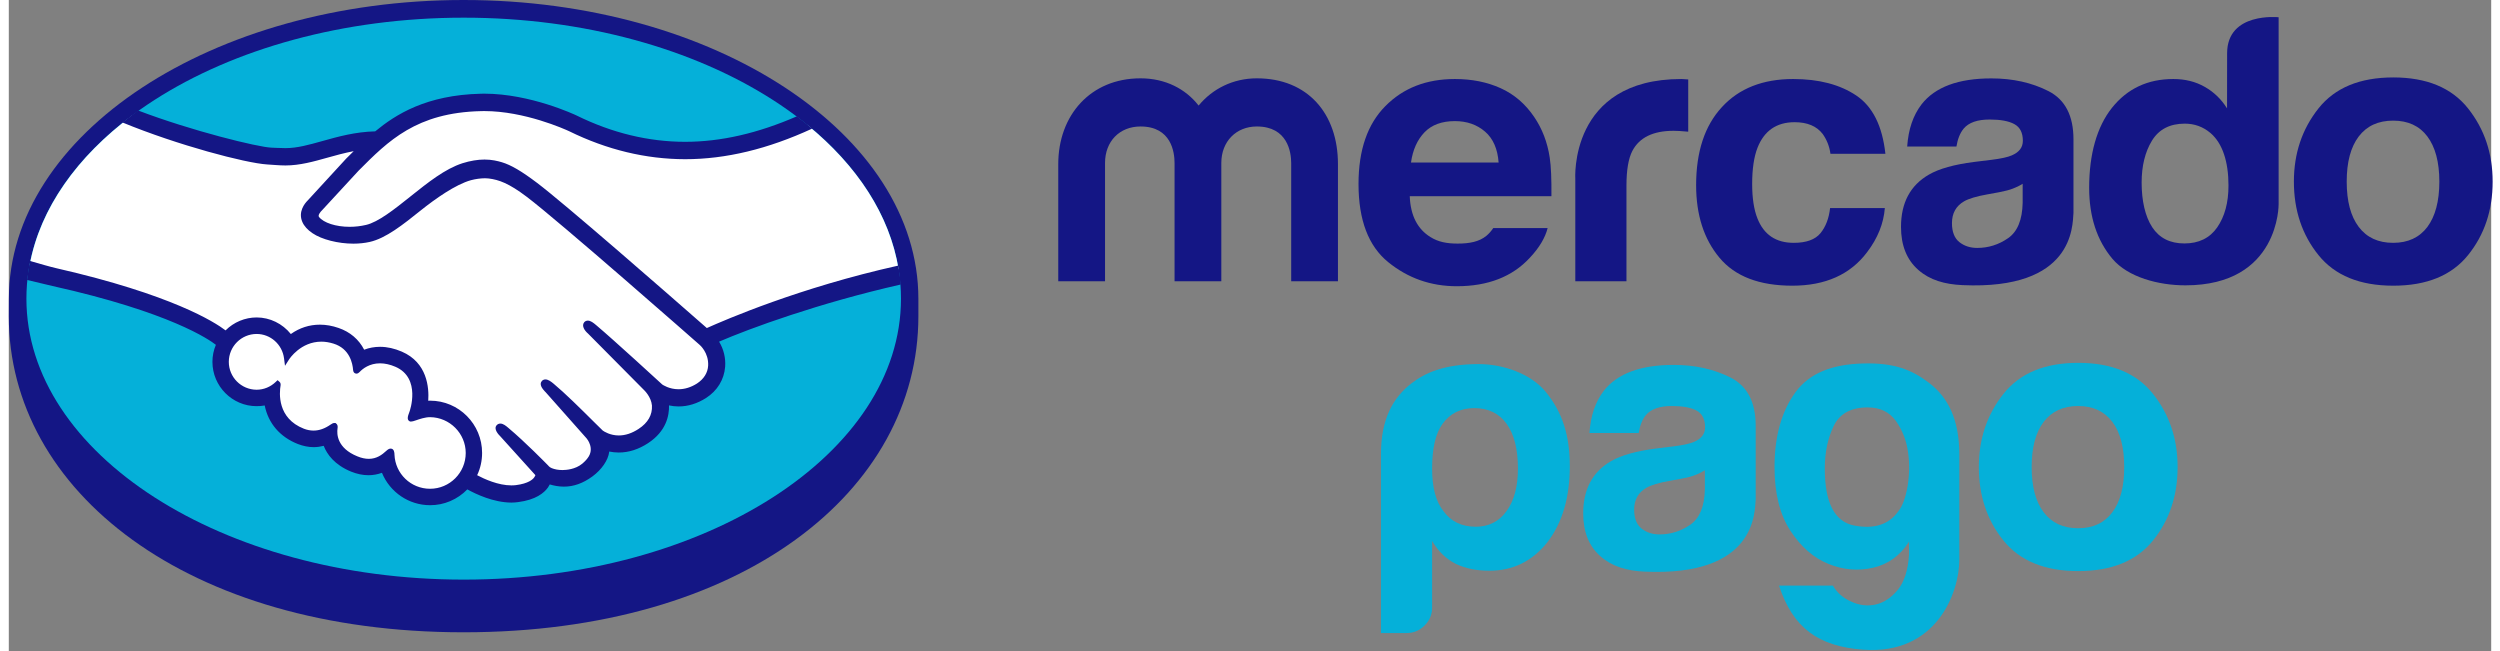 <?xml version="1.0" encoding="UTF-8"?>
<svg xmlns="http://www.w3.org/2000/svg" xmlns:xlink="http://www.w3.org/1999/xlink" width="142px" height="37px" viewBox="0 0 141 37" version="1.1">
<rect x="0" y="0" width="141" height="37" fill="#808080" stroke="none"/>
<g id="surface1">
<path style=" stroke:none;fill-rule:nonzero;fill:rgb(7.843%,8.627%,52.157%);fill-opacity:1;" d="M 51.664 16.973 C 51.664 7.621 40.102 0 25.832 0 C 11.566 0 0.004 7.621 0.004 16.973 C 0.004 17.211 0 17.879 0 17.965 C 0 27.883 10.109 35.914 25.832 35.914 C 41.648 35.914 51.664 27.887 51.664 17.965 C 51.664 17.621 51.664 17.422 51.664 16.973 Z M 51.664 16.973 "/>
<path style=" stroke:none;fill-rule:nonzero;fill:rgb(1.961%,69.02%,85.098%);fill-opacity:1;" d="M 50.676 16.961 C 50.676 25.777 39.555 32.922 25.84 32.922 C 12.121 32.922 1 25.777 1 16.961 C 1 8.148 12.121 1.004 25.84 1.004 C 39.555 1.004 50.676 8.148 50.676 16.961 Z M 50.676 16.961 "/>
<path style=" stroke:none;fill-rule:nonzero;fill:rgb(100%,100%,100%);fill-opacity:1;" d="M 17.59 11.926 C 17.578 11.953 17.332 12.211 17.492 12.418 C 17.883 12.918 19.094 13.207 20.316 12.934 C 21.047 12.77 21.98 12.02 22.887 11.301 C 23.867 10.516 24.84 9.734 25.82 9.422 C 26.855 9.09 27.52 9.234 27.957 9.367 C 28.438 9.512 29.004 9.828 29.906 10.508 C 31.605 11.793 38.438 17.781 39.617 18.816 C 40.57 18.387 44.797 16.559 50.539 15.289 C 50.039 12.211 48.18 9.398 45.352 7.094 C 41.418 8.754 36.605 9.621 31.902 7.312 C 31.875 7.305 29.332 6.094 26.82 6.152 C 23.086 6.242 21.469 7.863 19.758 9.582 Z M 17.59 11.926 "/>
<path style=" stroke:none;fill-rule:nonzero;fill:rgb(100%,100%,100%);fill-opacity:1;" d="M 39.34 19.469 C 39.262 19.398 31.305 12.406 29.504 11.047 C 28.461 10.262 27.883 10.059 27.273 9.98 C 26.953 9.941 26.516 10 26.211 10.086 C 25.371 10.312 24.277 11.051 23.301 11.824 C 22.297 12.629 21.344 13.391 20.465 13.59 C 19.336 13.844 17.961 13.543 17.336 13.117 C 17.078 12.945 16.902 12.746 16.816 12.543 C 16.582 12.004 17.012 11.574 17.082 11.5 L 19.277 9.117 C 19.531 8.859 19.789 8.605 20.051 8.352 C 19.344 8.445 18.688 8.625 18.051 8.805 C 17.254 9.027 16.488 9.242 15.715 9.242 C 15.395 9.242 13.66 8.957 13.332 8.867 C 11.348 8.32 9.602 7.789 7 6.566 C 3.879 8.902 1.789 11.82 1.188 15.031 C 1.637 15.152 2.359 15.367 2.664 15.438 C 9.727 17.012 11.926 18.637 12.324 18.977 C 12.754 18.492 13.379 18.188 14.074 18.188 C 14.855 18.191 15.559 18.582 15.988 19.195 C 16.391 18.871 16.949 18.598 17.672 18.598 C 18 18.598 18.34 18.66 18.68 18.777 C 19.477 19.051 19.891 19.586 20.102 20.066 C 20.371 19.945 20.699 19.855 21.086 19.855 C 21.465 19.855 21.863 19.945 22.262 20.117 C 23.562 20.68 23.766 21.965 23.648 22.934 C 23.738 22.922 23.832 22.918 23.926 22.918 C 25.473 22.918 26.727 24.18 26.727 25.73 C 26.727 26.211 26.605 26.66 26.391 27.059 C 26.812 27.293 27.883 27.832 28.824 27.711 C 29.574 27.617 29.859 27.359 29.961 27.215 C 30.031 27.113 30.105 26.996 30.035 26.914 L 28.043 24.691 C 28.043 24.691 27.715 24.379 27.824 24.258 C 27.938 24.137 28.141 24.312 28.281 24.434 C 29.297 25.285 30.535 26.566 30.535 26.566 C 30.555 26.582 30.637 26.742 31.094 26.824 C 31.488 26.898 32.188 26.855 32.672 26.457 C 32.793 26.355 32.914 26.23 33.016 26.102 C 33.008 26.109 33 26.117 32.992 26.121 C 33.504 25.465 32.938 24.801 32.938 24.801 L 30.609 22.176 C 30.609 22.176 30.277 21.867 30.391 21.742 C 30.492 21.637 30.707 21.801 30.852 21.922 C 31.59 22.539 32.629 23.59 33.629 24.57 C 33.82 24.715 34.699 25.258 35.859 24.492 C 36.562 24.027 36.707 23.457 36.688 23.027 C 36.637 22.457 36.195 22.055 36.195 22.055 L 33.016 18.844 C 33.016 18.844 32.68 18.555 32.801 18.41 C 32.895 18.289 33.113 18.465 33.258 18.586 C 34.27 19.434 37.012 21.957 37.012 21.957 C 37.051 21.988 37.996 22.664 39.168 21.914 C 39.586 21.648 39.852 21.242 39.875 20.77 C 39.914 19.953 39.34 19.469 39.34 19.469 Z M 39.34 19.469 "/>
<path style=" stroke:none;fill-rule:nonzero;fill:rgb(100%,100%,100%);fill-opacity:1;" d="M 23.926 23.539 C 23.434 23.531 22.895 23.828 22.824 23.785 C 22.785 23.758 22.855 23.559 22.902 23.445 C 22.949 23.332 23.598 21.371 22.016 20.688 C 20.805 20.164 20.066 20.754 19.812 21.02 C 19.746 21.09 19.715 21.082 19.707 20.992 C 19.684 20.641 19.523 19.684 18.48 19.367 C 16.988 18.906 16.027 19.953 15.785 20.332 C 15.676 19.477 14.957 18.812 14.074 18.812 C 13.117 18.809 12.34 19.59 12.34 20.551 C 12.34 21.512 13.113 22.293 14.07 22.293 C 14.539 22.293 14.961 22.105 15.27 21.805 C 15.281 21.816 15.285 21.832 15.277 21.867 C 15.207 22.297 15.07 23.859 16.703 24.496 C 17.359 24.754 17.914 24.562 18.375 24.238 C 18.512 24.141 18.535 24.184 18.516 24.312 C 18.457 24.715 18.531 25.574 19.734 26.066 C 20.648 26.438 21.191 26.055 21.543 25.727 C 21.699 25.586 21.742 25.609 21.75 25.828 C 21.793 26.992 22.754 27.918 23.926 27.918 C 25.129 27.918 26.105 26.941 26.105 25.73 C 26.109 24.52 25.133 23.551 23.926 23.539 Z M 23.926 23.539 "/>
<path style=" stroke:none;fill-rule:nonzero;fill:rgb(7.843%,8.627%,52.157%);fill-opacity:1;" d="M 39.648 18.633 C 37.199 16.484 31.535 11.539 30 10.383 C 29.125 9.723 28.527 9.371 28.004 9.215 C 27.766 9.145 27.441 9.062 27.02 9.062 C 26.633 9.062 26.211 9.133 25.773 9.27 C 24.781 9.586 23.797 10.375 22.84 11.137 L 22.793 11.176 C 21.902 11.887 20.98 12.621 20.285 12.777 C 19.98 12.848 19.668 12.883 19.359 12.883 C 18.578 12.883 17.879 12.656 17.617 12.32 C 17.574 12.262 17.602 12.172 17.703 12.043 L 17.715 12.027 L 19.871 9.691 C 21.559 7.996 23.156 6.395 26.824 6.312 C 26.887 6.309 26.949 6.309 27.008 6.309 C 29.293 6.309 31.578 7.336 31.836 7.457 C 33.977 8.508 36.188 9.039 38.41 9.043 C 40.727 9.043 43.117 8.465 45.633 7.305 C 45.352 7.066 45.059 6.836 44.758 6.609 C 42.551 7.57 40.445 8.055 38.418 8.055 C 36.344 8.055 34.273 7.555 32.262 6.566 C 32.156 6.516 29.633 5.324 27.008 5.32 C 26.941 5.32 26.871 5.324 26.801 5.324 C 23.719 5.398 21.98 6.496 20.812 7.461 C 19.68 7.488 18.699 7.762 17.824 8.008 C 17.047 8.227 16.375 8.414 15.719 8.414 C 15.449 8.414 14.965 8.387 14.922 8.387 C 14.168 8.363 10.371 7.43 7.348 6.277 C 7.039 6.5 6.746 6.727 6.457 6.957 C 9.609 8.254 13.449 9.262 14.664 9.34 C 15 9.359 15.359 9.398 15.719 9.398 C 16.52 9.398 17.32 9.176 18.094 8.957 C 18.551 8.828 19.059 8.688 19.59 8.586 C 19.445 8.727 19.305 8.867 19.164 9.008 L 16.973 11.391 C 16.801 11.562 16.426 12.031 16.672 12.605 C 16.77 12.836 16.969 13.059 17.25 13.246 C 17.77 13.602 18.707 13.84 19.574 13.84 C 19.902 13.84 20.215 13.805 20.5 13.742 C 21.418 13.535 22.383 12.766 23.402 11.949 C 24.215 11.301 25.371 10.477 26.254 10.234 C 26.5 10.168 26.805 10.125 27.047 10.125 C 27.121 10.125 27.191 10.129 27.254 10.137 C 27.84 10.211 28.402 10.41 29.41 11.172 C 31.211 12.527 39.164 19.52 39.242 19.59 C 39.25 19.594 39.758 20.031 39.723 20.762 C 39.703 21.172 39.477 21.531 39.086 21.785 C 38.746 22 38.395 22.109 38.039 22.109 C 37.508 22.109 37.145 21.859 37.117 21.84 C 37.09 21.816 34.363 19.309 33.359 18.465 C 33.203 18.332 33.047 18.211 32.891 18.211 C 32.805 18.211 32.73 18.246 32.68 18.309 C 32.523 18.504 32.699 18.777 32.906 18.953 L 36.094 22.168 C 36.098 22.172 36.488 22.543 36.531 23.035 C 36.559 23.566 36.305 24.012 35.777 24.359 C 35.398 24.609 35.02 24.734 34.648 24.734 C 34.16 24.734 33.816 24.512 33.738 24.457 L 33.281 24.008 C 32.449 23.18 31.586 22.328 30.953 21.801 C 30.801 21.672 30.637 21.551 30.48 21.551 C 30.402 21.551 30.332 21.582 30.281 21.637 C 30.207 21.719 30.156 21.863 30.336 22.102 C 30.41 22.199 30.496 22.281 30.496 22.281 L 32.82 24.902 C 32.84 24.926 33.301 25.477 32.875 26.023 L 32.793 26.125 C 32.723 26.203 32.648 26.273 32.574 26.336 C 32.18 26.664 31.648 26.699 31.441 26.699 C 31.328 26.699 31.219 26.688 31.125 26.672 C 30.898 26.629 30.742 26.566 30.668 26.477 L 30.641 26.445 C 30.512 26.316 29.34 25.113 28.371 24.301 C 28.246 24.195 28.086 24.059 27.922 24.059 C 27.84 24.059 27.766 24.09 27.711 24.152 C 27.52 24.363 27.809 24.68 27.93 24.797 L 29.91 26.988 C 29.91 27.008 29.883 27.055 29.836 27.125 C 29.766 27.223 29.523 27.465 28.805 27.555 C 28.719 27.566 28.629 27.57 28.543 27.57 C 27.801 27.57 27.012 27.211 26.602 26.992 C 26.789 26.598 26.883 26.164 26.883 25.73 C 26.887 24.094 25.562 22.758 23.93 22.758 C 23.895 22.758 23.859 22.758 23.824 22.762 C 23.875 22.012 23.77 20.598 22.324 19.973 C 21.906 19.793 21.492 19.699 21.086 19.699 C 20.773 19.699 20.469 19.754 20.184 19.863 C 19.883 19.277 19.383 18.852 18.734 18.629 C 18.375 18.504 18.02 18.441 17.672 18.441 C 17.07 18.441 16.516 18.621 16.02 18.973 C 15.547 18.383 14.832 18.031 14.078 18.031 C 13.418 18.031 12.781 18.297 12.312 18.766 C 11.695 18.293 9.246 16.73 2.699 15.234 C 2.383 15.164 1.652 14.953 1.207 14.824 C 1.133 15.18 1.078 15.539 1.039 15.902 C 1.039 15.902 2.246 16.191 2.484 16.246 C 9.176 17.738 11.387 19.293 11.762 19.586 C 11.633 19.891 11.566 20.219 11.566 20.551 C 11.566 21.938 12.691 23.07 14.074 23.07 C 14.227 23.07 14.383 23.059 14.535 23.031 C 14.742 24.051 15.406 24.824 16.426 25.223 C 16.723 25.336 17.023 25.398 17.316 25.398 C 17.508 25.398 17.699 25.371 17.887 25.324 C 18.074 25.805 18.5 26.402 19.445 26.789 C 19.777 26.922 20.105 26.992 20.43 26.992 C 20.691 26.992 20.949 26.945 21.195 26.855 C 21.648 27.961 22.727 28.695 23.926 28.695 C 24.723 28.699 25.488 28.371 26.043 27.797 C 26.523 28.062 27.531 28.543 28.547 28.547 C 28.68 28.547 28.805 28.535 28.926 28.52 C 29.938 28.391 30.406 27.996 30.625 27.688 C 30.664 27.633 30.699 27.574 30.727 27.516 C 30.965 27.586 31.23 27.641 31.531 27.641 C 32.082 27.641 32.613 27.453 33.148 27.062 C 33.672 26.68 34.047 26.133 34.102 25.668 C 34.102 25.66 34.105 25.652 34.105 25.648 C 34.281 25.684 34.465 25.703 34.645 25.703 C 35.215 25.703 35.773 25.523 36.309 25.172 C 37.34 24.496 37.516 23.609 37.5 23.027 C 37.68 23.066 37.863 23.086 38.047 23.086 C 38.582 23.086 39.105 22.922 39.605 22.605 C 40.242 22.195 40.629 21.566 40.688 20.836 C 40.727 20.336 40.605 19.836 40.344 19.406 C 42.07 18.66 46.016 17.211 50.664 16.16 C 50.637 15.797 50.582 15.441 50.52 15.086 C 44.895 16.34 40.699 18.164 39.648 18.633 Z M 23.926 27.762 C 22.836 27.762 21.949 26.906 21.906 25.82 C 21.906 25.73 21.895 25.48 21.688 25.48 C 21.602 25.48 21.527 25.531 21.441 25.609 C 21.199 25.832 20.895 26.062 20.449 26.062 C 20.246 26.062 20.027 26.016 19.793 25.918 C 18.641 25.449 18.625 24.652 18.672 24.336 C 18.684 24.25 18.688 24.16 18.629 24.09 L 18.559 24.027 L 18.488 24.027 C 18.43 24.027 18.367 24.051 18.289 24.109 C 17.953 24.344 17.633 24.457 17.309 24.457 C 17.129 24.457 16.945 24.422 16.762 24.352 C 15.242 23.758 15.363 22.32 15.438 21.887 C 15.449 21.797 15.426 21.73 15.371 21.684 L 15.266 21.594 L 15.164 21.691 C 14.867 21.977 14.48 22.137 14.074 22.137 C 13.203 22.133 12.496 21.426 12.496 20.551 C 12.5 19.676 13.207 18.969 14.078 18.969 C 14.863 18.969 15.531 19.562 15.633 20.352 L 15.688 20.777 L 15.918 20.418 C 15.945 20.375 16.582 19.406 17.754 19.406 C 17.977 19.406 18.207 19.445 18.438 19.516 C 19.371 19.801 19.527 20.652 19.555 21.008 C 19.57 21.211 19.715 21.223 19.746 21.223 C 19.824 21.223 19.883 21.172 19.926 21.129 C 20.102 20.941 20.488 20.637 21.086 20.637 C 21.363 20.637 21.656 20.703 21.957 20.832 C 23.441 21.473 22.77 23.367 22.758 23.387 C 22.633 23.699 22.629 23.836 22.746 23.918 L 22.805 23.945 L 22.848 23.945 C 22.914 23.945 23 23.918 23.137 23.871 C 23.34 23.801 23.645 23.695 23.93 23.695 C 25.047 23.707 25.953 24.621 25.953 25.73 C 25.953 26.852 25.043 27.762 23.926 27.762 Z M 23.926 27.762 "/>
<path style=" stroke:none;fill-rule:nonzero;fill:rgb(7.843%,8.627%,52.157%);fill-opacity:1;" d="M 139.684 6.156 C 138.75 4.984 137.336 4.398 135.438 4.398 C 133.539 4.398 132.125 4.984 131.191 6.156 C 130.258 7.332 129.793 8.715 129.793 10.316 C 129.793 11.945 130.258 13.336 131.191 14.492 C 132.125 15.648 133.539 16.227 135.438 16.227 C 137.336 16.227 138.75 15.648 139.684 14.492 C 140.617 13.336 141.082 11.945 141.082 10.316 C 141.082 8.715 140.617 7.332 139.684 6.156 Z M 137.375 12.891 C 136.922 13.492 136.273 13.793 135.43 13.793 C 134.582 13.793 133.934 13.492 133.477 12.891 C 133.02 12.285 132.793 11.43 132.793 10.316 C 132.793 9.207 133.02 8.352 133.477 7.75 C 133.934 7.152 134.582 6.852 135.43 6.852 C 136.273 6.852 136.922 7.148 137.375 7.75 C 137.824 8.352 138.055 9.207 138.055 10.316 C 138.055 11.43 137.824 12.285 137.375 12.891 Z M 137.375 12.891 "/>
<path style=" stroke:none;fill-rule:nonzero;fill:rgb(7.843%,8.627%,52.157%);fill-opacity:1;" d="M 115.855 5.176 C 114.91 4.695 113.828 4.453 112.609 4.453 C 110.738 4.453 109.418 4.941 108.648 5.922 C 108.164 6.551 107.895 7.348 107.828 8.324 L 110.625 8.324 C 110.695 7.895 110.832 7.551 111.039 7.301 C 111.328 6.961 111.816 6.789 112.512 6.789 C 113.133 6.789 113.598 6.875 113.918 7.051 C 114.238 7.227 114.398 7.539 114.398 7.996 C 114.398 8.371 114.191 8.645 113.773 8.824 C 113.543 8.926 113.156 9.012 112.613 9.078 L 111.625 9.199 C 110.496 9.344 109.641 9.582 109.062 9.918 C 108.004 10.527 107.477 11.52 107.477 12.887 C 107.477 13.941 107.805 14.758 108.461 15.332 C 109.117 15.91 109.953 16.148 110.965 16.195 C 117.289 16.48 117.215 12.848 117.273 12.094 L 117.273 7.914 C 117.273 6.574 116.801 5.66 115.855 5.176 Z M 114.387 11.52 C 114.367 12.492 114.09 13.164 113.555 13.531 C 113.023 13.898 112.441 14.082 111.809 14.082 C 111.406 14.082 111.07 13.973 110.789 13.75 C 110.512 13.527 110.371 13.168 110.371 12.672 C 110.371 12.113 110.602 11.703 111.055 11.438 C 111.328 11.281 111.77 11.148 112.391 11.039 L 113.051 10.918 C 113.379 10.855 113.637 10.789 113.824 10.715 C 114.016 10.645 114.203 10.555 114.387 10.438 Z M 114.387 11.52 "/>
<path style=" stroke:none;fill-rule:nonzero;fill:rgb(7.843%,8.627%,52.157%);fill-opacity:1;" d="M 101.434 6.941 C 102.156 6.941 102.688 7.164 103.031 7.613 C 103.266 7.945 103.414 8.32 103.469 8.734 L 106.59 8.734 C 106.418 7.152 105.867 6.051 104.938 5.426 C 104.004 4.801 102.812 4.488 101.352 4.488 C 99.633 4.488 98.281 5.02 97.309 6.078 C 96.328 7.137 95.84 8.617 95.84 10.52 C 95.84 12.207 96.281 13.582 97.168 14.641 C 98.051 15.699 99.43 16.227 101.305 16.227 C 103.18 16.227 104.598 15.594 105.551 14.324 C 106.152 13.535 106.488 12.703 106.559 11.82 L 103.449 11.82 C 103.383 12.402 103.203 12.879 102.902 13.246 C 102.602 13.609 102.098 13.793 101.383 13.793 C 100.375 13.793 99.688 13.332 99.324 12.41 C 99.125 11.914 99.023 11.262 99.023 10.449 C 99.023 9.598 99.125 8.914 99.324 8.398 C 99.703 7.43 100.406 6.941 101.434 6.941 Z M 101.434 6.941 "/>
<path style=" stroke:none;fill-rule:nonzero;fill:rgb(7.843%,8.627%,52.157%);fill-opacity:1;" d="M 95.004 4.488 C 88.598 4.488 88.977 10.188 88.977 10.188 L 88.977 15.977 L 91.883 15.977 L 91.883 10.547 C 91.883 9.656 91.996 9 92.219 8.57 C 92.617 7.812 93.395 7.43 94.559 7.43 C 94.648 7.43 94.762 7.434 94.902 7.441 C 95.047 7.449 95.207 7.461 95.391 7.48 L 95.391 4.512 C 95.262 4.5 95.18 4.496 95.145 4.496 C 95.105 4.492 95.059 4.488 95.004 4.488 Z M 95.004 4.488 "/>
<path style=" stroke:none;fill-rule:nonzero;fill:rgb(7.843%,8.627%,52.157%);fill-opacity:1;" d="M 84.32 12.953 C 84.199 13.129 84.07 13.277 83.926 13.395 C 83.512 13.734 82.957 13.836 82.297 13.836 C 81.676 13.836 81.191 13.742 80.75 13.465 C 80.023 13.016 79.617 12.258 79.574 11.145 L 87.621 11.145 C 87.629 10.188 87.602 9.453 87.523 8.941 C 87.391 8.074 87.094 7.309 86.645 6.648 C 86.141 5.902 85.504 5.355 84.734 5.008 C 83.965 4.66 83.098 4.488 82.137 4.488 C 80.516 4.488 79.203 5 78.188 6.027 C 77.172 7.051 76.664 8.523 76.664 10.449 C 76.664 12.5 77.227 13.98 78.352 14.891 C 79.473 15.801 80.773 16.258 82.242 16.258 C 84.023 16.258 85.406 15.715 86.398 14.637 C 86.93 14.07 87.266 13.508 87.406 12.953 Z M 80.414 7.512 C 80.824 7.09 81.398 6.879 82.137 6.879 C 82.82 6.879 83.391 7.078 83.852 7.477 C 84.312 7.875 84.566 8.461 84.621 9.23 L 79.645 9.23 C 79.746 8.508 80.004 7.938 80.414 7.512 Z M 80.414 7.512 "/>
<path style=" stroke:none;fill-rule:nonzero;fill:rgb(7.843%,8.627%,52.157%);fill-opacity:1;" d="M 75.496 15.977 L 72.84 15.977 L 72.84 9.258 C 72.84 8.645 72.637 7.184 70.887 7.184 C 69.719 7.184 68.871 8.031 68.871 9.258 L 68.871 15.977 L 66.215 15.977 L 66.215 9.258 C 66.215 8.645 66.031 7.184 64.281 7.184 C 63.09 7.184 62.266 8.031 62.266 9.258 L 62.266 15.977 L 59.609 15.977 L 59.609 9.32 C 59.609 6.547 61.441 4.449 64.281 4.449 C 65.691 4.449 66.836 5.043 67.582 5.996 C 68.367 5.043 69.535 4.449 70.887 4.449 C 73.785 4.449 75.496 6.461 75.496 9.32 Z M 75.496 15.977 "/>
<path style=" stroke:none;fill-rule:nonzero;fill:rgb(7.843%,8.627%,52.157%);fill-opacity:1;" d="M 128.926 0.98 C 128.926 0.98 126 0.664 126 3.027 L 125.996 6.156 C 125.672 5.637 125.25 5.227 124.73 4.934 C 124.211 4.637 123.617 4.488 122.945 4.488 C 121.492 4.488 120.336 5.031 119.465 6.117 C 118.598 7.203 118.164 8.77 118.164 10.664 C 118.164 12.305 118.605 13.652 119.484 14.699 C 120.367 15.746 122.098 16.207 123.633 16.207 C 128.988 16.207 128.926 11.594 128.926 11.594 Z M 125.438 12.914 C 125.016 13.523 124.391 13.828 123.574 13.828 C 122.758 13.828 122.148 13.52 121.746 12.906 C 121.344 12.293 121.145 11.398 121.145 10.375 C 121.145 9.422 121.34 8.629 121.734 7.984 C 122.129 7.344 122.75 7.023 123.594 7.023 C 124.148 7.023 124.633 7.199 125.055 7.555 C 125.738 8.137 126.078 9.184 126.078 10.539 C 126.078 11.512 125.863 12.301 125.438 12.914 Z M 125.438 12.914 "/>
<path style=" stroke:none;fill-rule:nonzero;fill:rgb(1.961%,69.02%,85.098%);fill-opacity:1;" d="M 80.844 34.516 C 80.844 34.91 80.699 35.25 80.414 35.531 C 80.129 35.816 79.789 35.957 79.387 35.957 L 77.938 35.957 L 77.938 25.809 C 77.938 23.832 78.598 22.598 79.688 21.762 C 80.41 21.207 81.484 20.68 83.492 20.68 C 84.852 20.68 86.441 21.211 87.301 22.262 C 88.266 23.445 88.664 24.766 88.664 26.484 C 88.664 28.266 88.238 29.703 87.383 30.809 C 86.527 31.883 85.43 32.418 84.09 32.418 C 83.379 32.418 82.754 32.289 82.211 32.039 C 81.641 31.754 81.184 31.316 80.844 30.723 Z M 85.719 26.613 C 85.719 25.512 85.504 24.664 85.074 24.07 C 84.648 23.48 84.035 23.18 83.238 23.18 C 82.469 23.18 81.867 23.48 81.438 24.07 C 81.043 24.609 80.844 25.457 80.844 26.613 C 80.844 27.688 81.055 28.492 81.484 29.027 C 81.91 29.621 82.523 29.918 83.324 29.918 C 84.062 29.918 84.648 29.621 85.074 29.027 C 85.504 28.434 85.719 27.633 85.719 26.613 "/>
<path style=" stroke:none;fill-rule:nonzero;fill:rgb(1.961%,69.02%,85.098%);fill-opacity:1;" d="M 107.934 31.48 L 107.934 30.766 C 107.434 31.555 106.75 32.047 105.898 32.246 C 105.043 32.441 104.195 32.371 103.359 32.031 C 102.52 31.695 101.797 31.066 101.195 30.148 C 100.594 29.23 100.293 28.023 100.293 26.527 C 100.293 24.781 100.691 23.359 101.488 22.273 C 102.285 21.188 103.57 20.691 105.332 20.645 C 107.07 20.598 108.078 20.992 109.07 21.746 C 110.152 22.57 110.789 23.836 110.789 25.809 L 110.789 31.781 C 110.793 33.68 109.477 37.203 105.332 36.902 C 102.766 36.715 101.34 35.66 100.547 33.262 L 103.609 33.262 C 103.836 33.656 104.176 33.961 104.641 34.168 C 105.102 34.383 105.566 34.438 106.023 34.34 C 106.484 34.242 106.906 33.965 107.285 33.516 C 107.66 33.062 107.879 32.387 107.934 31.48 M 103.148 26.613 C 103.148 28.562 103.707 29.641 104.828 29.852 C 105.945 30.062 106.773 29.801 107.305 29.066 C 107.559 28.762 107.738 28.27 107.852 27.609 C 107.961 26.945 107.969 26.289 107.871 25.641 C 107.777 24.992 107.543 24.41 107.18 23.902 C 106.816 23.398 106.281 23.141 105.582 23.141 C 104.633 23.141 103.988 23.496 103.652 24.199 C 103.312 24.906 103.148 25.711 103.148 26.613 "/>
<path style=" stroke:none;fill-rule:nonzero;fill:rgb(1.961%,69.02%,85.098%);fill-opacity:1;" d="M 97.805 21.449 C 96.859 20.969 95.777 20.727 94.562 20.727 C 92.688 20.727 91.367 21.215 90.598 22.195 C 90.117 22.82 89.844 23.621 89.781 24.594 L 92.578 24.594 C 92.648 24.164 92.781 23.824 92.988 23.574 C 93.277 23.234 93.77 23.062 94.461 23.062 C 95.082 23.062 95.551 23.148 95.871 23.324 C 96.188 23.496 96.348 23.812 96.348 24.27 C 96.348 24.645 96.141 24.918 95.723 25.098 C 95.492 25.199 95.105 25.285 94.566 25.352 L 93.574 25.473 C 92.449 25.617 91.594 25.855 91.016 26.188 C 89.953 26.801 89.426 27.793 89.426 29.16 C 89.426 30.215 89.754 31.031 90.414 31.605 C 91.07 32.18 91.906 32.422 92.914 32.469 C 99.238 32.754 99.164 29.121 99.223 28.367 L 99.223 24.188 C 99.223 22.844 98.75 21.934 97.805 21.449 M 96.336 27.793 C 96.316 28.766 96.039 29.434 95.508 29.805 C 94.973 30.172 94.391 30.355 93.758 30.355 C 93.359 30.355 93.02 30.242 92.742 30.023 C 92.461 29.801 92.32 29.441 92.32 28.945 C 92.32 28.387 92.551 27.977 93.008 27.711 C 93.277 27.555 93.719 27.418 94.34 27.312 L 95 27.191 C 95.328 27.129 95.59 27.062 95.773 26.988 C 95.965 26.918 96.152 26.824 96.336 26.711 Z M 96.336 27.793 "/>
<path style=" stroke:none;fill-rule:nonzero;fill:rgb(1.961%,69.02%,85.098%);fill-opacity:1;" d="M 121.789 22.371 C 120.855 21.195 119.441 20.609 117.543 20.609 C 115.645 20.609 114.23 21.195 113.297 22.371 C 112.363 23.543 111.898 24.93 111.898 26.527 C 111.898 28.156 112.363 29.547 113.297 30.703 C 114.23 31.859 115.645 32.438 117.543 32.438 C 119.441 32.438 120.855 31.859 121.789 30.703 C 122.723 29.547 123.188 28.156 123.188 26.527 C 123.188 24.93 122.723 23.543 121.789 22.371 M 119.48 29.098 C 119.027 29.703 118.379 30.004 117.535 30.004 C 116.691 30.004 116.039 29.703 115.582 29.098 C 115.125 28.496 114.898 27.641 114.898 26.527 C 114.898 25.418 115.125 24.562 115.582 23.961 C 116.039 23.363 116.691 23.062 117.535 23.062 C 118.379 23.062 119.027 23.363 119.48 23.961 C 119.934 24.562 120.156 25.418 120.156 26.527 C 120.156 27.641 119.934 28.496 119.48 29.098 "/>
</g>
</svg>

